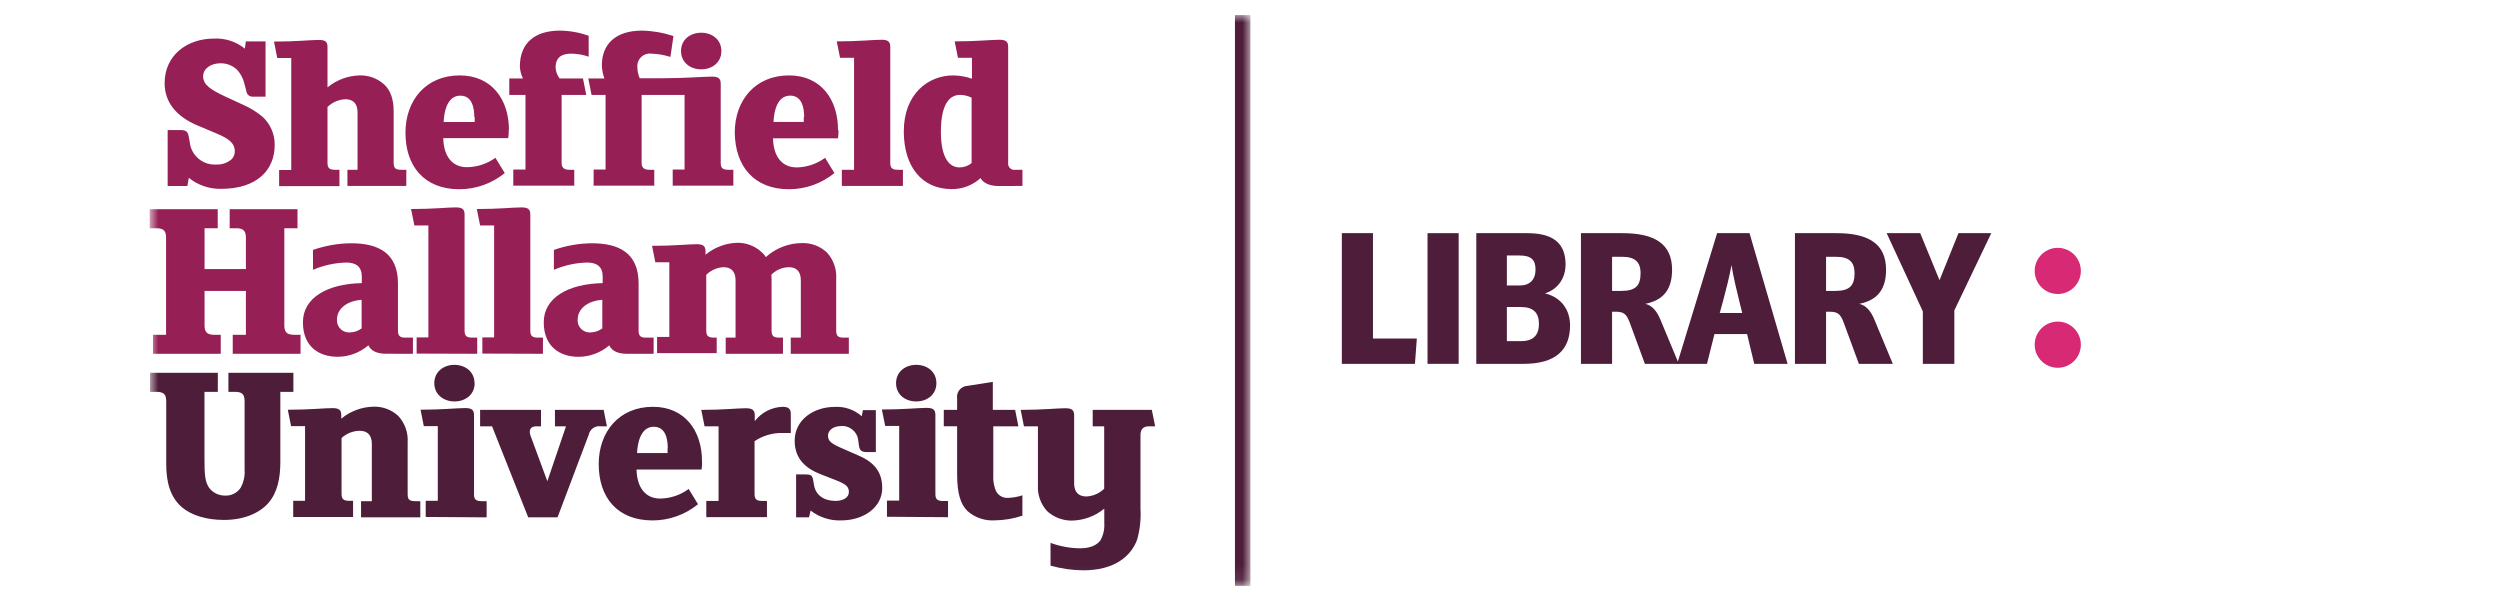 <?xml version="1.0" encoding="UTF-8"?>
<svg width="166px" height="40px" viewBox="0 0 166 40" version="1.1" xmlns="http://www.w3.org/2000/svg" xmlns:xlink="http://www.w3.org/1999/xlink">
    <title>SHU Logo 166x40</title>
    <defs>
        <polygon id="path-1" points="0 0 73.027 0 73.027 37.903 0 37.903"></polygon>
    </defs>
    <g id="SHU-Logo-166x40" stroke="none" stroke-width="1" fill="none" fill-rule="evenodd">
        <g id="RLO_David_Renfree" transform="translate(10, 1)">
            <g id="Group-7">
                <mask id="mask-2" fill="white">
                    <use xlink:href="#path-1"></use>
                </mask>
                <g id="Clip-2"></g>
                <path d="M9.956,22.492 L9.956,21.229 L9.519,21.229 C9.007,21.229 8.88,21.012 8.88,20.59 L8.88,14.155 L9.754,14.155 L9.754,12.892 L5.25,12.892 L5.25,14.155 L5.687,14.155 C6.201,14.155 6.328,14.372 6.328,14.794 L6.328,16.866 L3.583,16.866 L3.583,14.155 L4.457,14.155 L4.457,12.892 L-0.06,12.892 L-0.06,14.155 L0.389,14.155 C0.903,14.155 1.027,14.372 1.027,14.794 L1.027,21.229 L0.157,21.229 L0.157,22.492 L4.658,22.492 L4.658,21.229 L4.221,21.229 C3.707,21.229 3.583,21.012 3.583,20.59 L3.583,18.316 L6.328,18.316 L6.328,21.229 L5.454,21.229 L5.454,22.492 L9.956,22.492 Z M17.419,22.492 L17.419,21.418 L16.874,21.418 C16.579,21.418 16.424,21.294 16.424,20.98 L16.424,17.817 C16.424,15.822 15.145,15.153 13.326,15.153 C12.46,15.159 11.601,15.308 10.783,15.594 L10.783,16.916 C11.482,16.615 12.233,16.451 12.995,16.433 C13.648,16.433 14.023,16.715 14.023,17.362 L14.023,17.799 C11.734,17.846 10.114,18.766 10.114,20.401 C10.114,22.037 11.204,22.69 12.418,22.69 C13.168,22.688 13.892,22.418 14.46,21.929 C14.645,22.335 15.098,22.489 15.628,22.489 L17.419,22.492 Z M14.011,20.807 C13.785,20.974 13.514,21.066 13.233,21.073 C12.791,21.105 12.407,20.772 12.375,20.331 C12.373,20.294 12.373,20.256 12.375,20.219 C12.375,19.53 12.995,18.979 14.011,18.908 L14.011,20.807 Z M21.687,22.492 L21.687,21.418 L21.378,21.418 C21.018,21.418 20.848,21.34 20.848,20.965 L20.848,13.238 C20.848,12.88 20.678,12.771 20.256,12.771 C19.695,12.771 18.76,12.88 17.294,12.88 L17.514,13.97 L18.444,13.97 L18.444,21.405 L17.664,21.405 L17.664,22.479 L21.687,22.492 Z M26.052,22.492 L26.052,21.418 L25.743,21.418 C25.383,21.418 25.213,21.34 25.213,20.965 L25.213,13.238 C25.213,12.88 25.042,12.771 24.621,12.771 C24.061,12.771 23.125,12.88 21.66,12.88 L21.879,13.97 L22.809,13.97 L22.809,21.405 L22.028,21.405 L22.028,22.479 L26.052,22.492 Z M33.401,22.492 L33.401,21.418 L32.856,21.418 C32.546,21.418 32.403,21.294 32.403,20.98 L32.403,17.817 C32.403,15.822 31.127,15.153 29.305,15.153 C28.444,15.161 27.59,15.309 26.778,15.594 L26.778,16.916 C27.477,16.614 28.228,16.45 28.989,16.433 C29.643,16.433 30.018,16.715 30.018,17.362 L30.018,17.799 C27.725,17.846 26.105,18.766 26.105,20.401 C26.105,22.037 27.202,22.693 28.41,22.693 C29.161,22.69 29.885,22.421 30.455,21.932 C30.641,22.338 31.093,22.492 31.623,22.492 L33.401,22.492 Z M29.993,20.807 C29.767,20.974 29.494,21.067 29.212,21.073 C28.772,21.105 28.39,20.774 28.357,20.334 C28.354,20.296 28.354,20.257 28.357,20.219 C28.357,19.53 28.977,18.979 29.993,18.908 L29.993,20.807 Z M46.363,22.492 L46.363,21.418 L46.053,21.418 C45.693,21.418 45.523,21.352 45.523,20.965 L45.523,17.519 C45.566,16.873 45.343,16.237 44.903,15.761 C44.456,15.345 43.863,15.122 43.252,15.141 C42.365,15.144 41.51,15.476 40.852,16.07 C40.776,15.947 40.683,15.836 40.573,15.742 C40.124,15.326 39.53,15.104 38.919,15.122 C38.159,15.151 37.431,15.43 36.846,15.915 L36.846,15.683 C36.846,15.323 36.675,15.215 36.254,15.215 C35.693,15.215 34.758,15.323 33.296,15.323 L33.512,16.414 L34.442,16.414 L34.442,21.371 L33.63,21.371 L33.63,22.446 L37.589,22.446 L37.589,21.418 L37.425,21.418 C37.069,21.418 36.895,21.34 36.895,20.965 L36.895,17.248 C37.202,16.941 37.612,16.761 38.045,16.742 C38.544,16.742 38.841,17.021 38.841,17.613 L38.841,21.418 L38.187,21.418 L38.187,22.492 L41.989,22.492 L41.989,21.418 L41.762,21.418 C41.403,21.418 41.233,21.352 41.233,20.965 L41.233,17.519 C41.233,17.427 41.217,17.334 41.217,17.241 C41.524,16.929 41.943,16.749 42.382,16.742 C42.88,16.742 43.175,17.021 43.175,17.613 L43.175,21.418 L42.506,21.418 L42.506,22.492 L46.363,22.492 L46.363,22.492 Z" id="Fill-1" fill="#962055" mask="url(#mask-2)"></path>
                <path d="M8.239,8.623 C8.248,7.919 7.96,7.245 7.446,6.764 C7.059,6.44 6.628,6.173 6.167,5.968 L4.983,5.423 C4.017,4.97 3.487,4.645 3.487,4.068 C3.487,3.558 4.001,3.201 4.64,3.201 C5.05,3.196 5.447,3.353 5.745,3.635 C5.985,3.897 6.151,4.218 6.229,4.564 L6.356,5.045 C6.377,5.271 6.578,5.439 6.805,5.42 L7.632,5.42 L7.632,1.748 L6.322,1.748 L6.26,2.231 C5.681,1.761 4.948,1.522 4.203,1.562 C2.418,1.562 0.931,2.669 0.931,4.524 C0.931,5.738 1.647,6.721 3.144,7.343 L4.295,7.827 C5.2,8.201 5.591,8.496 5.591,9.065 C5.589,9.252 5.517,9.43 5.389,9.564 C5.111,9.811 4.748,9.94 4.377,9.924 C3.476,9.99 2.686,9.326 2.598,8.428 L2.536,8.087 C2.474,7.712 2.335,7.635 1.944,7.635 L1.132,7.635 L1.132,11.352 L2.443,11.352 L2.536,10.807 C3.14,11.294 3.895,11.554 4.67,11.541 C7.056,11.541 8.239,10.302 8.239,8.629 L8.239,8.623 Z M16.979,11.346 L16.979,10.274 L16.669,10.274 C16.31,10.274 16.139,10.209 16.139,9.821 L16.139,6.377 C16.139,5.58 15.922,4.992 15.52,4.617 C15.073,4.208 14.486,3.989 13.881,4.007 C13.1,4.025 12.348,4.306 11.746,4.803 L11.746,2.107 C11.746,1.748 11.576,1.652 11.155,1.652 C10.594,1.652 9.658,1.761 8.193,1.761 L8.41,2.852 L9.339,2.852 L9.339,10.286 L8.534,10.286 L8.534,11.358 L12.539,11.358 L12.539,10.274 L12.276,10.274 C11.916,10.274 11.746,10.196 11.746,9.821 L11.746,6.104 C12.063,5.792 12.485,5.608 12.93,5.59 C13.428,5.59 13.741,5.853 13.741,6.46 L13.741,10.274 L13.069,10.274 L13.069,11.346 L16.979,11.346 Z M23.794,7.628 C23.794,5.614 22.657,4.007 20.523,4.007 C18.295,4.007 16.923,5.645 16.923,7.812 C16.923,10.054 18.187,11.565 20.492,11.565 C21.594,11.567 22.662,11.188 23.516,10.491 L22.896,9.478 C22.346,9.876 21.686,10.094 21.006,10.101 C20.009,10.101 19.457,9.353 19.432,8.17 L23.748,8.17 C23.773,7.99 23.784,7.808 23.779,7.625 L23.794,7.628 Z M21.52,6.77 L21.52,7.099 L19.457,7.099 C19.488,6.426 19.689,5.352 20.563,5.352 C21.375,5.352 21.492,6.21 21.492,6.77 L21.52,6.77 Z M26.892,3.492 C26.892,2.777 27.329,2.563 27.936,2.563 C28.329,2.567 28.718,2.635 29.088,2.765 L29.088,1.377 C28.478,1.156 27.833,1.04 27.183,1.033 C25.547,1.033 24.519,1.826 24.519,3.418 C24.532,3.693 24.602,3.964 24.724,4.211 L23.816,4.211 L23.816,5.302 L24.891,5.302 L24.891,10.259 L24.082,10.259 L24.082,11.33 L28.131,11.33 L28.131,10.274 L27.821,10.274 C27.462,10.274 27.291,10.146 27.291,9.821 L27.291,5.302 L28.927,5.302 L28.71,4.211 L27.162,4.211 C27.002,4.004 26.908,3.754 26.892,3.492 L26.892,3.492 Z M37.899,2.387 C37.899,1.624 37.28,1.172 36.561,1.172 C35.842,1.172 35.22,1.624 35.22,2.387 C35.22,3.148 35.839,3.604 36.561,3.604 C37.283,3.604 37.899,3.151 37.899,2.387 L37.899,2.387 Z M32.323,3.492 C32.265,3.037 32.586,2.622 33.04,2.563 C33.111,2.554 33.182,2.554 33.252,2.563 C33.682,2.576 34.107,2.649 34.516,2.78 L34.717,1.393 C34.043,1.169 33.337,1.047 32.626,1.033 C30.882,1.033 29.962,1.919 29.962,3.353 C29.975,3.646 30.032,3.936 30.133,4.211 L29.061,4.211 L29.28,5.302 L30.21,5.302 L30.21,10.259 L29.417,10.259 L29.417,11.33 L33.444,11.33 L33.444,10.274 L33.134,10.274 C32.775,10.274 32.604,10.146 32.604,9.821 L32.604,5.302 L35.455,5.302 L35.455,10.259 L34.668,10.259 L34.668,11.33 L38.695,11.33 L38.695,10.274 L38.386,10.274 C38.029,10.274 37.856,10.196 37.856,9.821 L37.856,4.556 C37.856,4.195 37.686,4.087 37.264,4.087 C36.703,4.087 35.473,4.195 34.024,4.195 L32.475,4.195 C32.379,3.968 32.327,3.725 32.32,3.478 L32.323,3.492 Z M45.644,7.625 C45.644,5.614 44.522,4.007 42.388,4.007 C40.161,4.007 38.788,5.645 38.788,7.812 C38.819,10.054 40.08,11.565 42.382,11.565 C43.484,11.567 44.552,11.187 45.405,10.491 L44.786,9.478 C44.24,9.882 43.582,10.104 42.902,10.116 C41.905,10.116 41.353,9.369 41.329,8.186 L45.644,8.186 C45.669,8.005 45.68,7.823 45.675,7.641 L45.644,7.625 Z M43.37,6.767 L43.37,7.096 L41.36,7.096 C41.39,6.423 41.592,5.349 42.465,5.349 C43.274,5.349 43.395,6.206 43.395,6.767 L43.37,6.767 Z M49.954,11.346 L49.954,10.274 L49.644,10.274 C49.287,10.274 49.114,10.196 49.114,9.821 L49.114,2.107 C49.114,1.748 48.943,1.64 48.522,1.64 C47.961,1.64 47.025,1.748 45.56,1.748 L45.78,2.839 L46.709,2.839 L46.709,10.274 L45.898,10.274 L45.898,11.346 L49.954,11.346 Z M57.891,11.346 L57.891,10.274 L57.438,10.274 C57.209,10.318 56.988,10.169 56.944,9.94 C56.935,9.891 56.934,9.84 56.942,9.791 L56.942,2.107 C56.942,1.748 56.772,1.64 56.351,1.64 C55.79,1.64 54.854,1.748 53.389,1.748 L53.609,2.839 L54.538,2.839 L54.538,4.227 C54.14,4.087 53.721,4.013 53.299,4.007 C51.617,4.007 50.012,5.246 50.012,7.725 C50.012,10.06 51.211,11.557 53.191,11.557 C53.899,11.565 54.585,11.304 55.108,10.825 C55.31,11.197 55.793,11.352 56.307,11.352 L57.891,11.346 Z M54.522,9.821 C54.296,10.012 54.01,10.116 53.714,10.116 C53.095,10.116 52.475,9.586 52.475,7.749 C52.475,5.815 53.113,5.302 53.736,5.302 C54.006,5.302 54.273,5.365 54.514,5.487 L54.514,9.824 L54.522,9.821 L54.522,9.821 Z" id="Fill-3" fill="#962055" mask="url(#mask-2)"></path>
                <path d="M9.481,25.018 L9.481,23.753 L5.166,23.753 L5.166,25.018 L5.585,25.018 C6.099,25.018 6.241,25.188 6.241,25.655 L6.241,30.203 C6.27,30.617 6.177,31.03 5.975,31.393 C5.738,31.74 5.335,31.936 4.916,31.907 C4.511,31.904 4.131,31.714 3.887,31.393 C3.608,30.972 3.577,30.534 3.577,29.444 L3.577,25.018 L4.463,25.018 L4.463,23.753 L-0.038,23.753 L-0.038,25.018 L0.38,25.018 C0.898,25.018 1.037,25.203 1.037,25.655 L1.037,29.8 C1.037,30.984 1.285,31.997 2.081,32.682 C2.719,33.226 3.732,33.524 4.869,33.524 C6.194,33.524 7.239,33.071 7.83,32.387 C8.422,31.702 8.614,30.736 8.614,29.707 L8.614,25.018 L9.481,25.018 Z M17.908,33.353 L17.908,32.278 L17.598,32.278 C17.239,32.278 17.068,32.214 17.068,31.826 L17.068,28.382 C17.112,27.735 16.888,27.099 16.449,26.622 C16.001,26.206 15.408,25.983 14.798,26.003 C14.016,26.021 13.263,26.301 12.66,26.799 L12.66,26.563 C12.66,26.207 12.49,26.099 12.068,26.099 C11.507,26.099 10.575,26.207 9.11,26.207 L9.327,27.297 L10.256,27.297 L10.256,32.254 L9.469,32.254 L9.469,33.329 L13.444,33.329 L13.444,32.254 L13.208,32.254 C12.853,32.254 12.679,32.173 12.679,31.802 L12.679,28.084 C13.007,27.782 13.435,27.611 13.881,27.605 C14.379,27.605 14.689,27.867 14.689,28.475 L14.689,32.278 L13.974,32.278 L13.974,33.353 L17.908,33.353 Z M22.313,33.353 L22.313,32.278 L22.003,32.278 C21.647,32.278 21.474,32.198 21.474,31.826 L21.474,26.559 C21.474,26.204 21.304,26.096 20.882,26.096 C20.321,26.096 19.386,26.204 17.924,26.204 L18.141,27.294 L19.07,27.294 L19.07,32.251 L18.267,32.251 L18.267,33.326 L22.313,33.353 Z M30.3,27.307 L30.083,26.216 L26.849,26.216 L26.849,27.307 L27.583,27.307 L26.344,30.953 L25.238,27.96 C25.098,27.589 25.191,27.307 25.613,27.307 L25.922,27.307 L25.922,26.216 L21.879,26.216 L21.879,27.307 L22.673,27.307 L25.074,33.353 L27.019,33.353 L29.092,27.867 C29.166,27.498 29.515,27.251 29.888,27.307 L30.3,27.307 Z M36.613,29.627 C36.613,27.619 35.489,26.012 33.354,26.012 C31.127,26.012 29.755,27.65 29.755,29.815 C29.755,32.059 31.019,33.556 33.324,33.556 C34.425,33.558 35.494,33.178 36.347,32.48 L35.728,31.467 C35.181,31.871 34.521,32.095 33.841,32.105 C32.843,32.105 32.292,31.358 32.267,30.176 L36.586,30.176 C36.611,29.993 36.622,29.81 36.617,29.627 L36.613,29.627 Z M34.327,28.771 L34.327,29.082 L32.301,29.082 C32.332,28.412 32.537,27.337 33.41,27.337 C34.219,27.337 34.339,28.195 34.339,28.756 L34.327,28.771 Z M42.509,27.774 L42.509,26.464 C42.509,26.154 42.351,26.012 41.976,26.012 C41.245,26.033 40.562,26.383 40.117,26.963 L40.117,26.572 C40.117,26.216 39.928,26.107 39.525,26.107 C38.965,26.107 38.029,26.216 36.564,26.216 L36.784,27.307 L37.713,27.307 L37.713,32.263 L36.898,32.263 L36.898,33.338 L40.926,33.338 L40.926,32.263 L40.632,32.263 C40.272,32.263 40.102,32.183 40.102,31.811 L40.102,28.295 C40.65,27.926 41.3,27.735 41.96,27.75 L42.493,27.75 L42.509,27.774 Z M48.578,31.393 C48.578,30.256 47.959,29.646 46.955,29.225 L45.849,28.741 C45.21,28.459 44.978,28.288 44.978,27.929 C44.978,27.57 45.335,27.291 45.833,27.291 C46.419,27.239 46.936,27.672 46.989,28.258 L47.035,28.599 C47.082,28.908 47.206,29.019 47.565,29.019 L48.156,29.019 L48.156,26.231 L47.298,26.231 L47.221,26.638 C46.729,26.204 46.085,25.981 45.43,26.018 C44.027,26.018 42.766,26.876 42.766,28.264 C42.766,29.463 43.497,30.104 44.495,30.491 L45.48,30.875 C46.165,31.139 46.366,31.313 46.366,31.668 C46.366,32.024 46.009,32.26 45.48,32.26 C44.699,32.26 44.154,31.873 44.046,31.189 L43.999,30.906 C43.937,30.547 43.841,30.5 43.454,30.5 L42.862,30.5 L42.862,33.353 L43.717,33.353 L43.825,32.901 C44.399,33.347 45.11,33.578 45.836,33.556 C47.385,33.556 48.581,32.666 48.581,31.405 L48.578,31.393 Z M52.949,33.342 L52.949,32.267 L52.639,32.267 C52.283,32.267 52.11,32.186 52.11,31.814 L52.11,26.548 C52.11,26.191 51.939,26.083 51.518,26.083 C50.957,26.083 50.021,26.191 48.556,26.191 L48.776,27.281 L49.706,27.281 L49.706,32.238 L48.894,32.238 L48.894,33.313 L52.949,33.342 Z M57.887,33.214 L57.887,31.889 C57.58,31.991 57.26,32.048 56.936,32.059 C56.596,32.083 56.274,31.897 56.125,31.591 C55.988,31.255 55.93,30.893 55.954,30.531 L55.954,27.307 L57.621,27.307 L57.404,26.216 L55.923,26.216 L55.923,24.357 L54.226,24.623 C53.826,24.649 53.522,24.993 53.547,25.393 C53.549,25.411 53.55,25.43 53.553,25.447 L53.553,26.213 L52.667,26.213 L52.667,27.304 L53.553,27.304 L53.553,30.485 C53.553,31.792 53.789,32.48 54.241,32.933 C54.737,33.37 55.387,33.593 56.047,33.552 C56.673,33.545 57.294,33.44 57.887,33.242 L57.887,33.214 Z M66.701,27.307 L66.481,26.216 L62.556,26.216 L62.556,27.307 L63.318,27.307 L63.318,31.451 C63,31.763 62.579,31.946 62.134,31.966 C61.636,31.966 61.323,31.699 61.323,31.093 L61.323,26.572 C61.323,26.216 61.152,26.107 60.731,26.107 C60.17,26.107 59.235,26.216 57.773,26.216 L57.99,27.307 L58.919,27.307 L58.919,31.201 C58.876,31.844 59.101,32.476 59.539,32.948 C59.99,33.356 60.581,33.577 61.189,33.567 C61.97,33.549 62.721,33.27 63.324,32.774 L63.324,33.723 C63.355,34.129 63.264,34.536 63.061,34.891 C62.81,35.219 62.357,35.408 61.72,35.408 C61.049,35.4 60.385,35.279 59.755,35.048 L59.755,36.559 C60.461,36.759 61.19,36.863 61.924,36.87 C63.934,36.87 65.071,35.999 65.508,34.828 C65.694,34.161 65.769,33.467 65.728,32.774 L65.728,27.898 C65.728,27.461 65.945,27.307 66.304,27.307 L66.701,27.307 L66.701,27.307 Z" id="Fill-4" fill="#4D1D39" mask="url(#mask-2)"></path>
                <path d="M21.508,24.442 C21.508,23.677 20.888,23.225 20.169,23.225 C19.451,23.225 18.837,23.689 18.837,24.442 C18.837,25.195 19.457,25.656 20.179,25.656 C20.901,25.656 21.517,25.204 21.517,24.442 L21.508,24.442 Z M52.177,24.442 C52.177,23.677 51.558,23.225 50.839,23.225 C50.121,23.225 49.498,23.677 49.498,24.442 C49.498,25.208 50.117,25.656 50.839,25.656 C51.561,25.656 52.177,25.204 52.177,24.442 L52.177,24.442 Z" id="Fill-5" fill="#4D1D39" mask="url(#mask-2)"></path>
                <polygon id="Fill-6" fill="#4D1D39" mask="url(#mask-2)" points="72.001 37.903 73.027 37.903 73.027 0 72.001 0"></polygon>
            </g>
            <polyline id="Fill-8" fill="#4D1D39" points="79.098 14.482 81.165 14.482 81.165 21.479 84.078 21.479 83.953 23.159 79.098 23.159 79.098 14.482"></polyline>
            <polygon id="Fill-9" fill="#4D1D39" points="84.788 23.159 86.855 23.159 86.855 14.482 84.788 14.482"></polygon>
            <path d="M90.99,21.653 C91.786,21.653 92.185,21.279 92.185,20.508 C92.185,19.761 91.811,19.387 90.99,19.387 L90.056,19.387 L90.056,21.653 L90.99,21.653 Z M90.927,17.955 C91.575,17.955 91.96,17.569 91.96,16.897 C91.96,16.237 91.65,15.964 90.89,15.964 L90.056,15.964 L90.056,17.955 L90.927,17.955 Z M94.252,20.607 C94.252,22.263 93.268,23.159 91.164,23.159 L88.026,23.159 L88.026,14.482 L91.413,14.482 C93.193,14.482 93.953,15.204 93.953,16.561 C93.953,17.445 93.467,18.204 92.583,18.479 C93.629,18.727 94.252,19.536 94.252,20.607 L94.252,20.607 Z" id="Fill-10" fill="#4D1D39"></path>
            <path d="M97.665,18.316 C98.598,18.316 98.934,17.968 98.934,17.146 C98.934,16.374 98.548,16.051 97.702,16.051 L97.042,16.051 L97.042,18.316 L97.665,18.316 Z M94.975,14.482 L97.739,14.482 C99.88,14.482 101.026,15.204 101.026,16.909 C101.026,18.242 100.428,18.938 99.245,19.176 C99.693,19.275 100.005,19.648 100.229,20.172 L101.474,23.159 L99.221,23.159 L98.2,20.383 C97.988,19.823 97.776,19.698 97.279,19.698 L97.042,19.698 L97.042,23.159 L94.975,23.159 L94.975,14.482 L94.975,14.482 Z" id="Fill-11" fill="#4D1D39"></path>
            <path d="M105.684,19.785 L105.484,18.976 C105.31,18.267 105.073,17.296 104.974,16.599 C104.85,17.296 104.601,18.279 104.414,18.976 L104.19,19.785 L105.684,19.785 Z M103.841,21.18 L103.343,23.159 L101.364,23.159 L104.016,14.482 L106.169,14.482 L108.696,23.159 L106.481,23.159 L106.007,21.18 L103.841,21.18 L103.841,21.18 Z" id="Fill-12" fill="#4D1D39"></path>
            <path d="M111.873,18.316 C112.807,18.316 113.143,17.968 113.143,17.146 C113.143,16.374 112.757,16.051 111.91,16.051 L111.251,16.051 L111.251,18.316 L111.873,18.316 Z M109.184,14.482 L111.948,14.482 C114.089,14.482 115.234,15.204 115.234,16.909 C115.234,18.242 114.637,18.938 113.454,19.176 C113.902,19.275 114.214,19.648 114.438,20.172 L115.683,23.159 L113.43,23.159 L112.408,20.383 C112.197,19.823 111.985,19.698 111.487,19.698 L111.251,19.698 L111.251,23.159 L109.184,23.159 L109.184,14.482 L109.184,14.482 Z" id="Fill-13" fill="#4D1D39"></path>
            <polyline id="Fill-14" fill="#4D1D39" points="117.676 19.674 115.274 14.482 117.502 14.482 118.784 17.606 120.042 14.482 122.22 14.482 119.768 19.611 119.768 23.159 117.676 23.159 117.676 19.674"></polyline>
            <path d="M126.636,18.522 C127.483,18.522 128.169,17.836 128.169,16.989 C128.169,16.143 127.483,15.456 126.636,15.456 C125.789,15.456 125.103,16.143 125.103,16.989 C125.103,17.836 125.789,18.522 126.636,18.522" id="Fill-15" fill="#D82975"></path>
            <path d="M126.636,23.421 C127.483,23.421 128.169,22.734 128.169,21.888 C128.169,21.04 127.483,20.354 126.636,20.354 C125.789,20.354 125.103,21.04 125.103,21.888 C125.103,22.734 125.789,23.421 126.636,23.421" id="Fill-16" fill="#D82975"></path>
        </g>
    </g>
</svg>